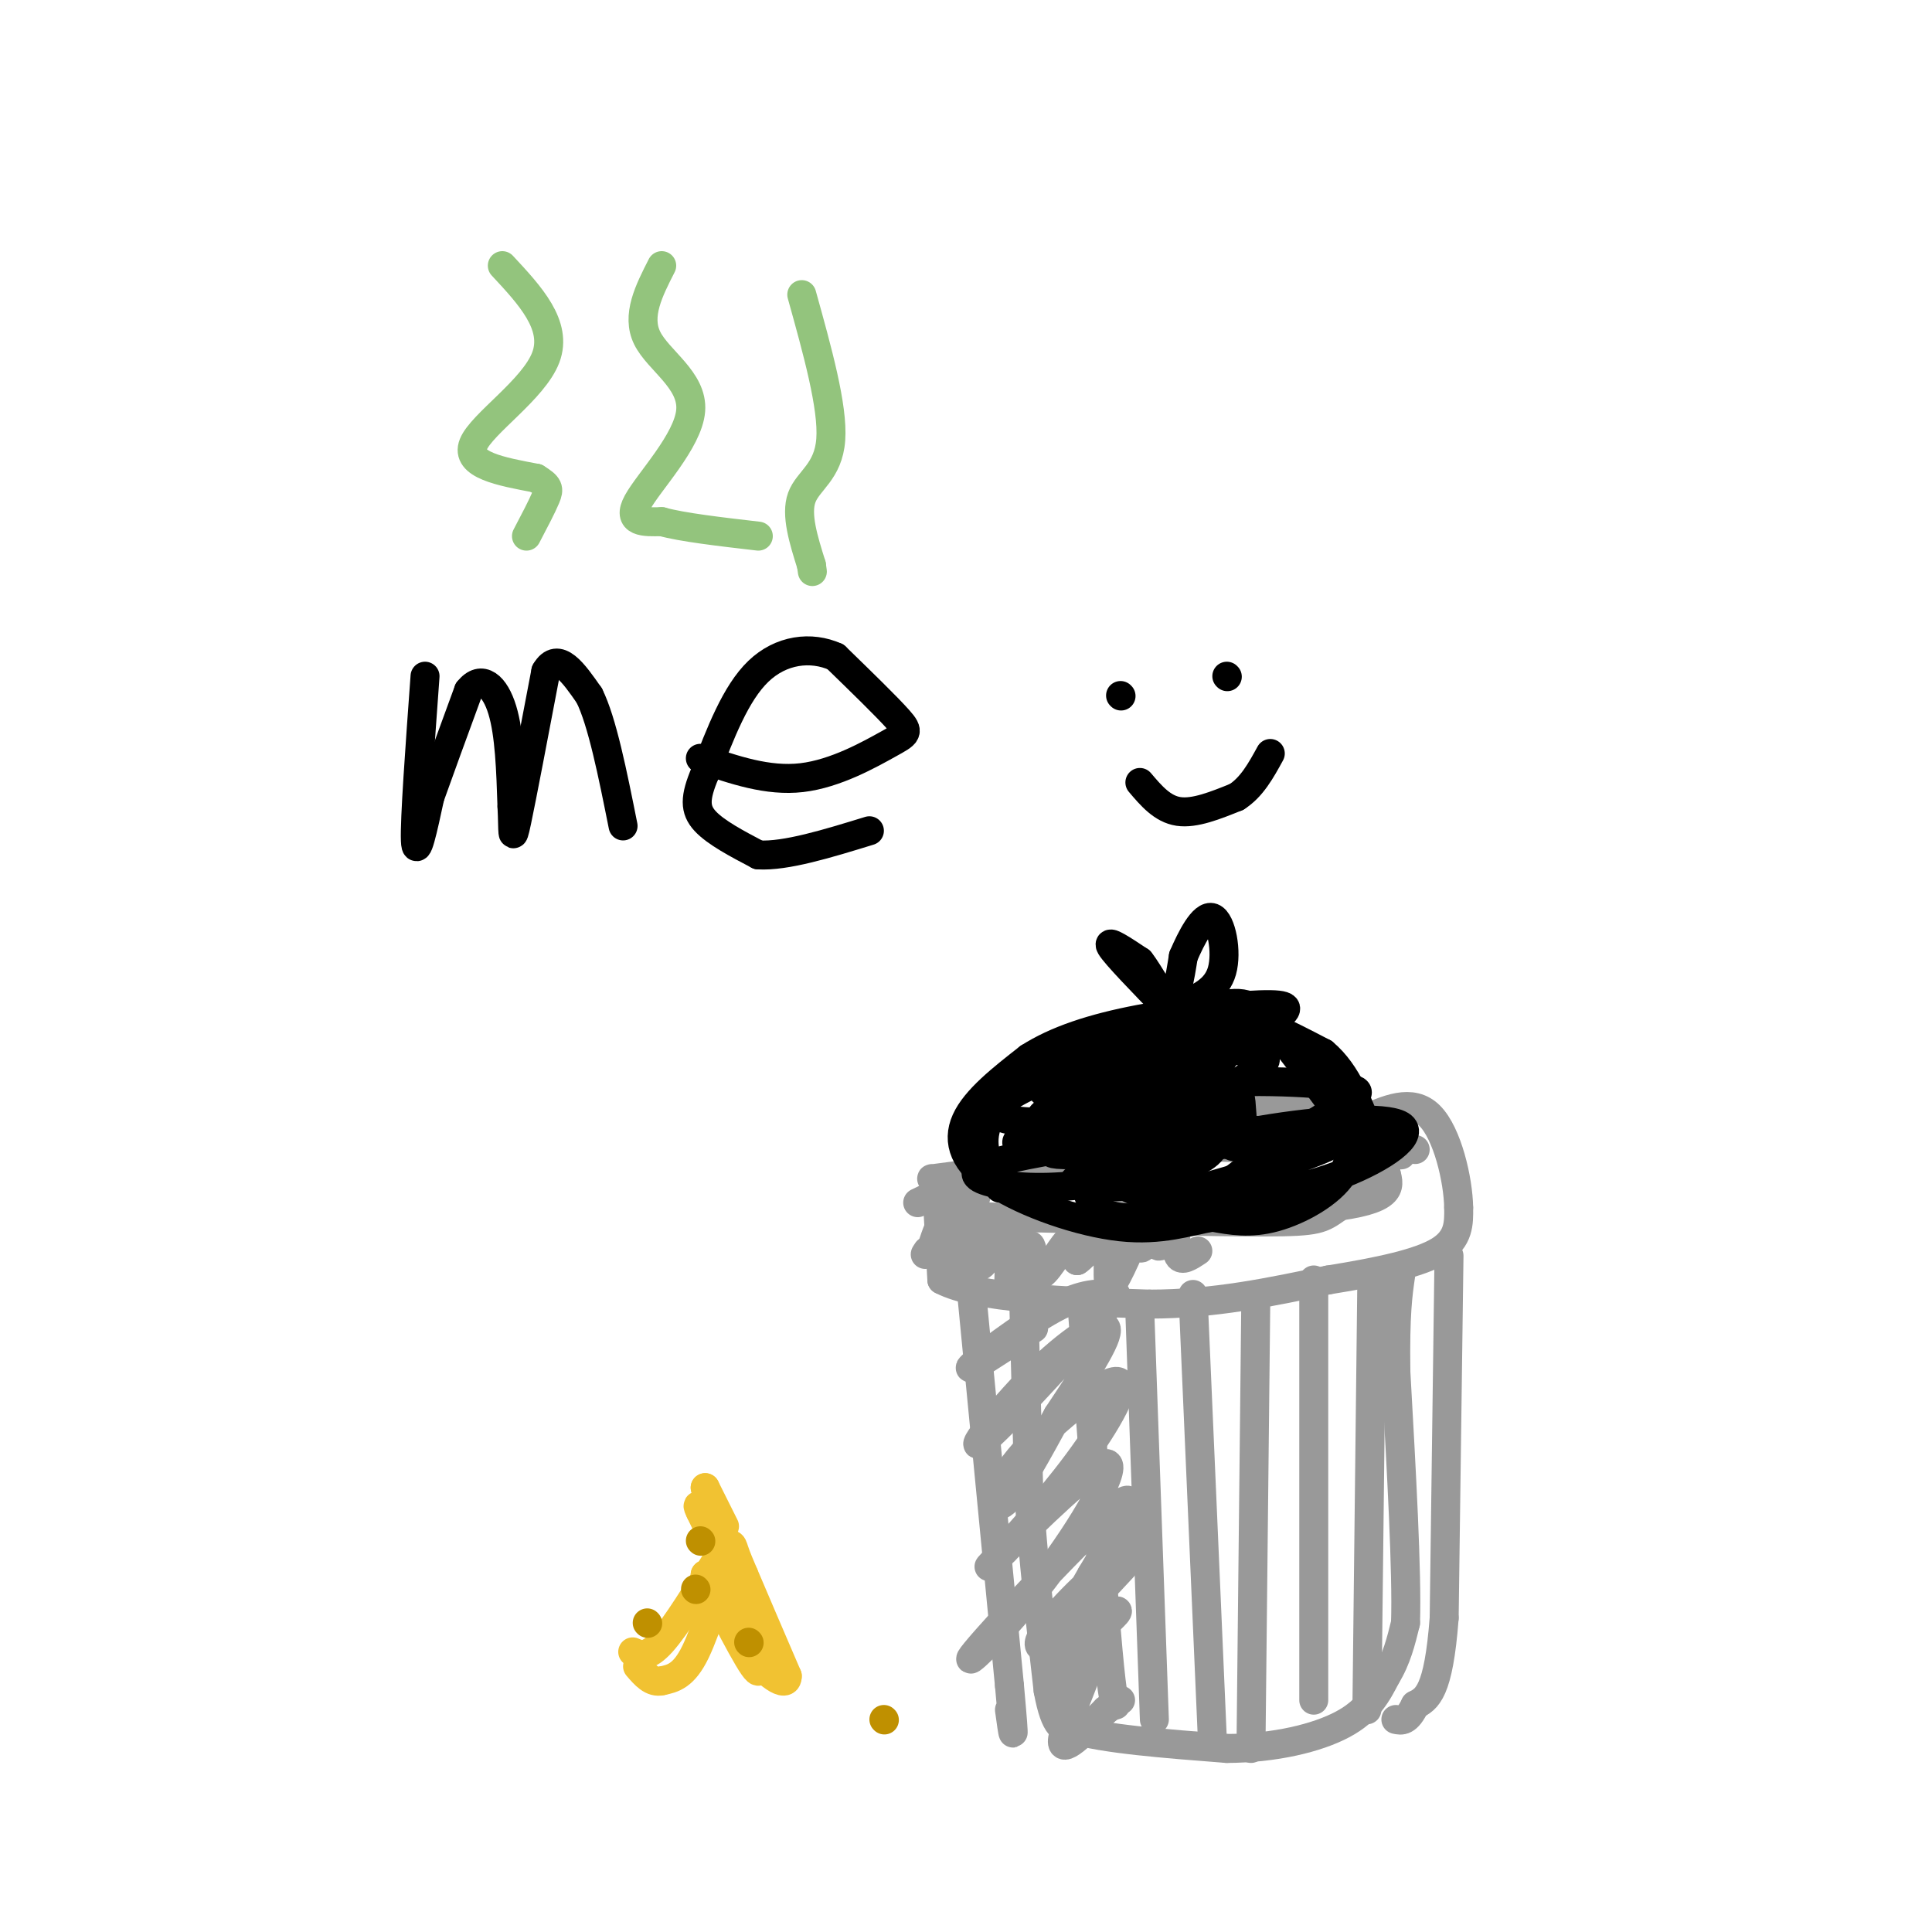 <svg viewBox='0 0 400 400' version='1.1' xmlns='http://www.w3.org/2000/svg' xmlns:xlink='http://www.w3.org/1999/xlink'><g fill='none' stroke='#000000' stroke-width='6' stroke-linecap='round' stroke-linejoin='round'><path d='M88,140c-1.083,14.917 -2.167,29.833 -2,34c0.167,4.167 1.583,-2.417 3,-9'/><path d='M89,165c1.833,-5.167 4.917,-13.583 8,-22'/><path d='M97,143c2.711,-3.422 5.489,-0.978 7,4c1.511,4.978 1.756,12.489 2,20'/><path d='M106,167c0.267,5.156 -0.067,8.044 1,3c1.067,-5.044 3.533,-18.022 6,-31'/><path d='M113,139c2.500,-4.333 5.750,0.333 9,5'/><path d='M122,144c2.667,5.333 4.833,16.167 7,27'/><path d='M145,157c6.976,2.411 13.952,4.821 21,4c7.048,-0.821 14.167,-4.875 18,-7c3.833,-2.125 4.381,-2.321 2,-5c-2.381,-2.679 -7.690,-7.839 -13,-13'/><path d='M173,136c-5.089,-2.289 -11.311,-1.511 -16,3c-4.689,4.511 -7.844,12.756 -11,21'/><path d='M146,160c-2.200,5.178 -2.200,7.622 0,10c2.200,2.378 6.600,4.689 11,7'/><path d='M157,177c5.667,0.333 14.333,-2.333 23,-5'/><path d='M232,144c0.000,0.000 0.100,0.100 0.1,0.1'/><path d='M254,140c0.000,0.000 0.100,0.100 0.1,0.1'/><path d='M236,162c2.333,2.750 4.667,5.500 8,6c3.333,0.500 7.667,-1.250 12,-3'/><path d='M256,165c3.167,-2.000 5.083,-5.500 7,-9'/></g>
<g fill='none' stroke='#999999' stroke-width='6' stroke-linecap='round' stroke-linejoin='round'><path d='M194,247c0.000,0.000 1.000,18.000 1,18'/><path d='M195,265c7.333,3.833 25.167,4.417 43,5'/><path d='M238,270c13.333,0.000 25.167,-2.500 37,-5'/><path d='M275,265c10.689,-1.711 18.911,-3.489 23,-6c4.089,-2.511 4.044,-5.756 4,-9'/><path d='M302,250c-0.089,-5.667 -2.311,-15.333 -6,-19c-3.689,-3.667 -8.844,-1.333 -14,1'/><path d='M282,232c-5.067,1.267 -10.733,3.933 -17,5c-6.267,1.067 -13.133,0.533 -20,0'/><path d='M245,237c-10.667,1.000 -27.333,3.500 -44,6'/><path d='M201,243c-8.667,1.167 -8.333,1.083 -8,1'/><path d='M212,271c0.000,0.000 1.000,38.000 1,38'/><path d='M213,309c0.833,13.167 2.417,27.083 4,41'/><path d='M217,350c1.500,8.167 3.250,8.083 5,8'/><path d='M222,358c6.167,2.000 19.083,3.000 32,4'/><path d='M254,362c9.911,-0.044 18.689,-2.156 24,-5c5.311,-2.844 7.156,-6.422 9,-10'/><path d='M287,347c2.167,-3.500 3.083,-7.250 4,-11'/><path d='M291,336c0.333,-10.500 -0.833,-31.250 -2,-52'/><path d='M289,284c-0.167,-12.000 0.417,-16.000 1,-20'/><path d='M224,270c0.000,0.000 5.000,67.000 5,67'/><path d='M229,337c1.167,13.833 1.583,14.917 2,16'/><path d='M236,272c0.000,0.000 3.000,84.000 3,84'/><path d='M247,268c0.000,0.000 4.000,92.000 4,92'/><path d='M260,269c0.000,0.000 -1.000,93.000 -1,93'/><path d='M272,265c0.000,0.000 0.000,87.000 0,87'/><path d='M284,267c0.000,0.000 -1.000,87.000 -1,87'/><path d='M201,266c0.000,0.000 8.000,83.000 8,83'/><path d='M209,349c1.333,14.667 0.667,9.833 0,5'/><path d='M300,260c0.000,0.000 -1.000,75.000 -1,75'/><path d='M299,335c-1.167,15.500 -3.583,16.750 -6,18'/><path d='M293,353c-1.667,3.500 -2.833,3.250 -4,3'/><path d='M190,249c17.000,-8.167 34.000,-16.333 47,-20c13.000,-3.667 22.000,-2.833 31,-2'/><path d='M268,227c8.500,1.500 14.250,6.250 20,11'/><path d='M290,239c0.000,0.000 0.100,0.100 0.1,0.1'/><path d='M293,238c-8.833,-3.167 -17.667,-6.333 -27,-7c-9.333,-0.667 -19.167,1.167 -29,3'/><path d='M237,234c-11.356,2.067 -25.244,5.733 -33,10c-7.756,4.267 -9.378,9.133 -11,14'/><path d='M193,258c-2.000,2.500 -1.500,1.750 -1,1'/><path d='M202,248c-4.083,1.833 -8.167,3.667 4,4c12.167,0.333 40.583,-0.833 69,-2'/><path d='M275,250c13.500,-1.500 12.750,-4.250 12,-7'/><path d='M287,243c-0.155,0.310 -6.542,4.583 -10,7c-3.458,2.417 -3.988,2.976 -15,3c-11.012,0.024 -32.506,-0.488 -54,-1'/><path d='M200,254c-0.911,3.762 -1.821,7.524 -1,7c0.821,-0.524 3.375,-5.333 4,-5c0.625,0.333 -0.679,5.810 0,6c0.679,0.190 3.339,-4.905 6,-10'/><path d='M209,252c0.694,2.815 -0.571,14.851 0,16c0.571,1.149 2.978,-8.589 4,-10c1.022,-1.411 0.660,5.505 2,6c1.340,0.495 4.383,-5.430 6,-7c1.617,-1.570 1.809,1.215 2,4'/><path d='M223,261c1.708,-1.048 4.977,-5.668 6,-4c1.023,1.668 -0.200,9.622 1,9c1.200,-0.622 4.823,-9.821 6,-12c1.177,-2.179 -0.092,2.663 0,4c0.092,1.337 1.546,-0.832 3,-3'/><path d='M239,255c0.512,0.480 0.292,3.180 1,3c0.708,-0.180 2.344,-3.241 3,-3c0.656,0.241 0.330,3.783 1,5c0.670,1.217 2.335,0.108 4,-1'/><path d='M214,275c-7.089,4.644 -14.178,9.289 -13,8c1.178,-1.289 10.622,-8.511 17,-12c6.378,-3.489 9.689,-3.244 13,-3'/><path d='M231,268c-4.439,6.901 -22.035,25.654 -27,30c-4.965,4.346 2.702,-5.715 10,-13c7.298,-7.285 14.228,-11.796 15,-10c0.772,1.796 -4.614,9.898 -10,18'/><path d='M219,293c-3.880,7.097 -8.582,15.839 -11,18c-2.418,2.161 -2.554,-2.261 3,-9c5.554,-6.739 16.798,-15.796 20,-16c3.202,-0.204 -1.638,8.445 -8,17c-6.362,8.555 -14.246,17.016 -17,20c-2.754,2.984 -0.377,0.492 2,-2'/><path d='M208,321c5.499,-5.459 18.247,-18.106 21,-18c2.753,0.106 -4.489,12.967 -13,24c-8.511,11.033 -18.291,20.240 -14,15c4.291,-5.240 22.655,-24.926 29,-30c6.345,-5.074 0.673,4.463 -5,14'/><path d='M226,326c-3.058,5.585 -8.202,12.547 -5,10c3.202,-2.547 14.750,-14.602 16,-17c1.250,-2.398 -7.799,4.862 -14,11c-6.201,6.138 -9.554,11.152 -7,11c2.554,-0.152 11.015,-5.472 14,-7c2.985,-1.528 0.492,0.736 -2,3'/><path d='M228,337c-3.183,3.912 -10.142,12.193 -10,12c0.142,-0.193 7.384,-8.860 8,-7c0.616,1.860 -5.396,14.246 -6,18c-0.604,3.754 4.198,-1.123 9,-6'/><path d='M229,354c2.000,-1.333 2.500,-1.667 3,-2'/></g>
<g fill='none' stroke='#000000' stroke-width='6' stroke-linecap='round' stroke-linejoin='round'><path d='M207,246c-2.000,-3.833 -4.000,-7.667 -3,-12c1.000,-4.333 5.000,-9.167 9,-14'/><path d='M213,220c7.500,-4.167 21.750,-7.583 36,-11'/><path d='M249,209c7.867,-2.067 9.533,-1.733 13,2c3.467,3.733 8.733,10.867 14,18'/><path d='M276,229c3.298,5.417 4.542,9.958 2,14c-2.542,4.042 -8.869,7.583 -14,9c-5.131,1.417 -9.065,0.708 -13,0'/><path d='M251,252c-4.876,0.833 -10.565,2.914 -19,2c-8.435,-0.914 -19.617,-4.823 -26,-9c-6.383,-4.177 -7.967,-8.622 -6,-13c1.967,-4.378 7.483,-8.689 13,-13'/><path d='M213,219c5.620,-3.609 13.171,-6.133 23,-8c9.829,-1.867 21.938,-3.078 27,-3c5.062,0.078 3.079,1.443 1,3c-2.079,1.557 -4.252,3.304 -7,5c-2.748,1.696 -6.071,3.342 -13,5c-6.929,1.658 -17.465,3.329 -28,5'/><path d='M216,226c-1.637,-1.277 8.271,-6.969 16,-10c7.729,-3.031 13.278,-3.400 11,-1c-2.278,2.400 -12.382,7.569 -13,7c-0.618,-0.569 8.252,-6.877 14,-9c5.748,-2.123 8.374,-0.062 11,2'/><path d='M255,215c0.752,1.952 -2.868,5.833 -7,9c-4.132,3.167 -8.774,5.619 -16,7c-7.226,1.381 -17.035,1.692 -22,1c-4.965,-0.692 -5.086,-2.387 -1,-5c4.086,-2.613 12.381,-6.144 23,-8c10.619,-1.856 23.564,-2.037 28,-1c4.436,1.037 0.363,3.292 -2,5c-2.363,1.708 -3.015,2.870 -11,5c-7.985,2.130 -23.304,5.227 -29,5c-5.696,-0.227 -1.770,-3.779 5,-6c6.770,-2.221 16.385,-3.110 26,-4'/><path d='M249,223c3.112,1.106 -2.108,5.871 -10,9c-7.892,3.129 -18.455,4.623 -24,5c-5.545,0.377 -6.072,-0.364 -1,-3c5.072,-2.636 15.743,-7.168 29,-9c13.257,-1.832 29.099,-0.963 35,0c5.901,0.963 1.860,2.021 -1,4c-2.860,1.979 -4.539,4.879 -17,7c-12.461,2.121 -35.703,3.463 -41,3c-5.297,-0.463 7.352,-2.732 20,-5'/><path d='M239,234c4.142,-0.315 4.496,1.396 4,3c-0.496,1.604 -1.843,3.101 -7,5c-5.157,1.899 -14.126,4.201 -14,3c0.126,-1.201 9.346,-5.906 15,-8c5.654,-2.094 7.741,-1.577 10,-1c2.259,0.577 4.688,1.215 1,3c-3.688,1.785 -13.494,4.715 -22,6c-8.506,1.285 -15.713,0.923 -20,0c-4.287,-0.923 -5.653,-2.407 -1,-4c4.653,-1.593 15.327,-3.297 26,-5'/><path d='M231,236c12.976,-1.403 32.416,-2.412 41,-2c8.584,0.412 6.312,2.245 -1,5c-7.312,2.755 -19.663,6.432 -26,8c-6.337,1.568 -6.658,1.027 -9,0c-2.342,-1.027 -6.705,-2.538 -3,-5c3.705,-2.462 15.477,-5.874 28,-8c12.523,-2.126 25.798,-2.968 29,-1c3.202,1.968 -3.667,6.744 -12,10c-8.333,3.256 -18.128,4.992 -25,6c-6.872,1.008 -10.821,1.288 -13,0c-2.179,-1.288 -2.590,-4.144 -3,-7'/><path d='M237,242c3.526,-2.616 13.843,-5.657 20,-7c6.157,-1.343 8.156,-0.990 6,2c-2.156,2.990 -8.467,8.616 -16,12c-7.533,3.384 -16.287,4.526 -20,1c-3.713,-3.526 -2.384,-11.721 0,-16c2.384,-4.279 5.825,-4.642 10,-5c4.175,-0.358 9.086,-0.712 12,1c2.914,1.712 3.833,5.489 2,8c-1.833,2.511 -6.416,3.755 -11,5'/><path d='M240,243c-4.569,1.981 -10.493,4.434 -13,1c-2.507,-3.434 -1.597,-12.756 -1,-17c0.597,-4.244 0.882,-3.410 6,-3c5.118,0.410 15.067,0.394 20,1c4.933,0.606 4.848,1.832 5,4c0.152,2.168 0.541,5.276 0,7c-0.541,1.724 -2.012,2.064 -3,0c-0.988,-2.064 -1.494,-6.532 -2,-11'/><path d='M252,225c-0.756,-5.133 -1.644,-12.467 2,-14c3.644,-1.533 11.822,2.733 20,7'/><path d='M274,218c5.000,4.167 7.500,11.083 10,18'/><path d='M242,209c-5.500,-5.667 -11.000,-11.333 -12,-13c-1.000,-1.667 2.500,0.667 6,3'/><path d='M236,199c2.133,2.644 4.467,7.756 6,8c1.533,0.244 2.267,-4.378 3,-9'/><path d='M245,198c1.607,-3.774 4.125,-8.708 6,-8c1.875,0.708 3.107,7.060 2,11c-1.107,3.940 -4.554,5.470 -8,7'/></g>
<g fill='none' stroke='#f1c232' stroke-width='6' stroke-linecap='round' stroke-linejoin='round'><path d='M131,342c1.500,0.667 3.000,1.333 6,-2c3.000,-3.333 7.500,-10.667 12,-18'/><path d='M149,322c2.444,-3.244 2.556,-2.356 3,-1c0.444,1.356 1.222,3.178 2,5'/><path d='M154,326c1.833,4.333 5.417,12.667 9,21'/><path d='M163,347c0.022,2.867 -4.422,-0.467 -8,-5c-3.578,-4.533 -6.289,-10.267 -9,-16'/><path d='M146,326c0.867,2.133 7.533,15.467 10,19c2.467,3.533 0.733,-2.733 -1,-9'/><path d='M155,336c-0.726,-4.536 -2.042,-11.375 -4,-10c-1.958,1.375 -4.560,10.964 -7,16c-2.440,5.036 -4.720,5.518 -7,6'/><path d='M137,348c-2.000,0.500 -3.500,-1.250 -5,-3'/><path d='M150,316c0.000,0.000 -4.000,-8.000 -4,-8'/><path d='M146,308c0.489,2.267 3.711,11.933 4,14c0.289,2.067 -2.356,-3.467 -5,-9'/><path d='M145,313c-0.833,-1.667 -0.417,-1.333 0,-1'/></g>
<g fill='none' stroke='#93c47d' stroke-width='6' stroke-linecap='round' stroke-linejoin='round'><path d='M104,55c5.756,6.178 11.511,12.356 9,19c-2.511,6.644 -13.289,13.756 -15,18c-1.711,4.244 5.644,5.622 13,7'/><path d='M111,99c2.644,1.622 2.756,2.178 2,4c-0.756,1.822 -2.378,4.911 -4,8'/><path d='M137,55c-2.643,5.185 -5.286,10.369 -3,15c2.286,4.631 9.500,8.708 9,15c-0.500,6.292 -8.714,14.798 -11,19c-2.286,4.202 1.357,4.101 5,4'/><path d='M137,108c4.167,1.167 12.083,2.083 20,3'/><path d='M166,61c3.244,11.644 6.489,23.289 6,30c-0.489,6.711 -4.711,8.489 -6,12c-1.289,3.511 0.356,8.756 2,14'/><path d='M168,117c0.333,2.333 0.167,1.167 0,0'/></g>
<g fill='none' stroke='#bf9000' stroke-width='6' stroke-linecap='round' stroke-linejoin='round'><path d='M134,336c0.000,0.000 0.100,0.100 0.1,0.1'/><path d='M144,329c0.000,0.000 0.100,0.100 0.1,0.1'/><path d='M145,319c0.000,0.000 0.100,0.100 0.1,0.1'/><path d='M155,340c0.000,0.000 0.100,0.100 0.1,0.1'/><path d='M183,356c0.000,0.000 0.100,0.100 0.1,0.1'/></g>
</svg>